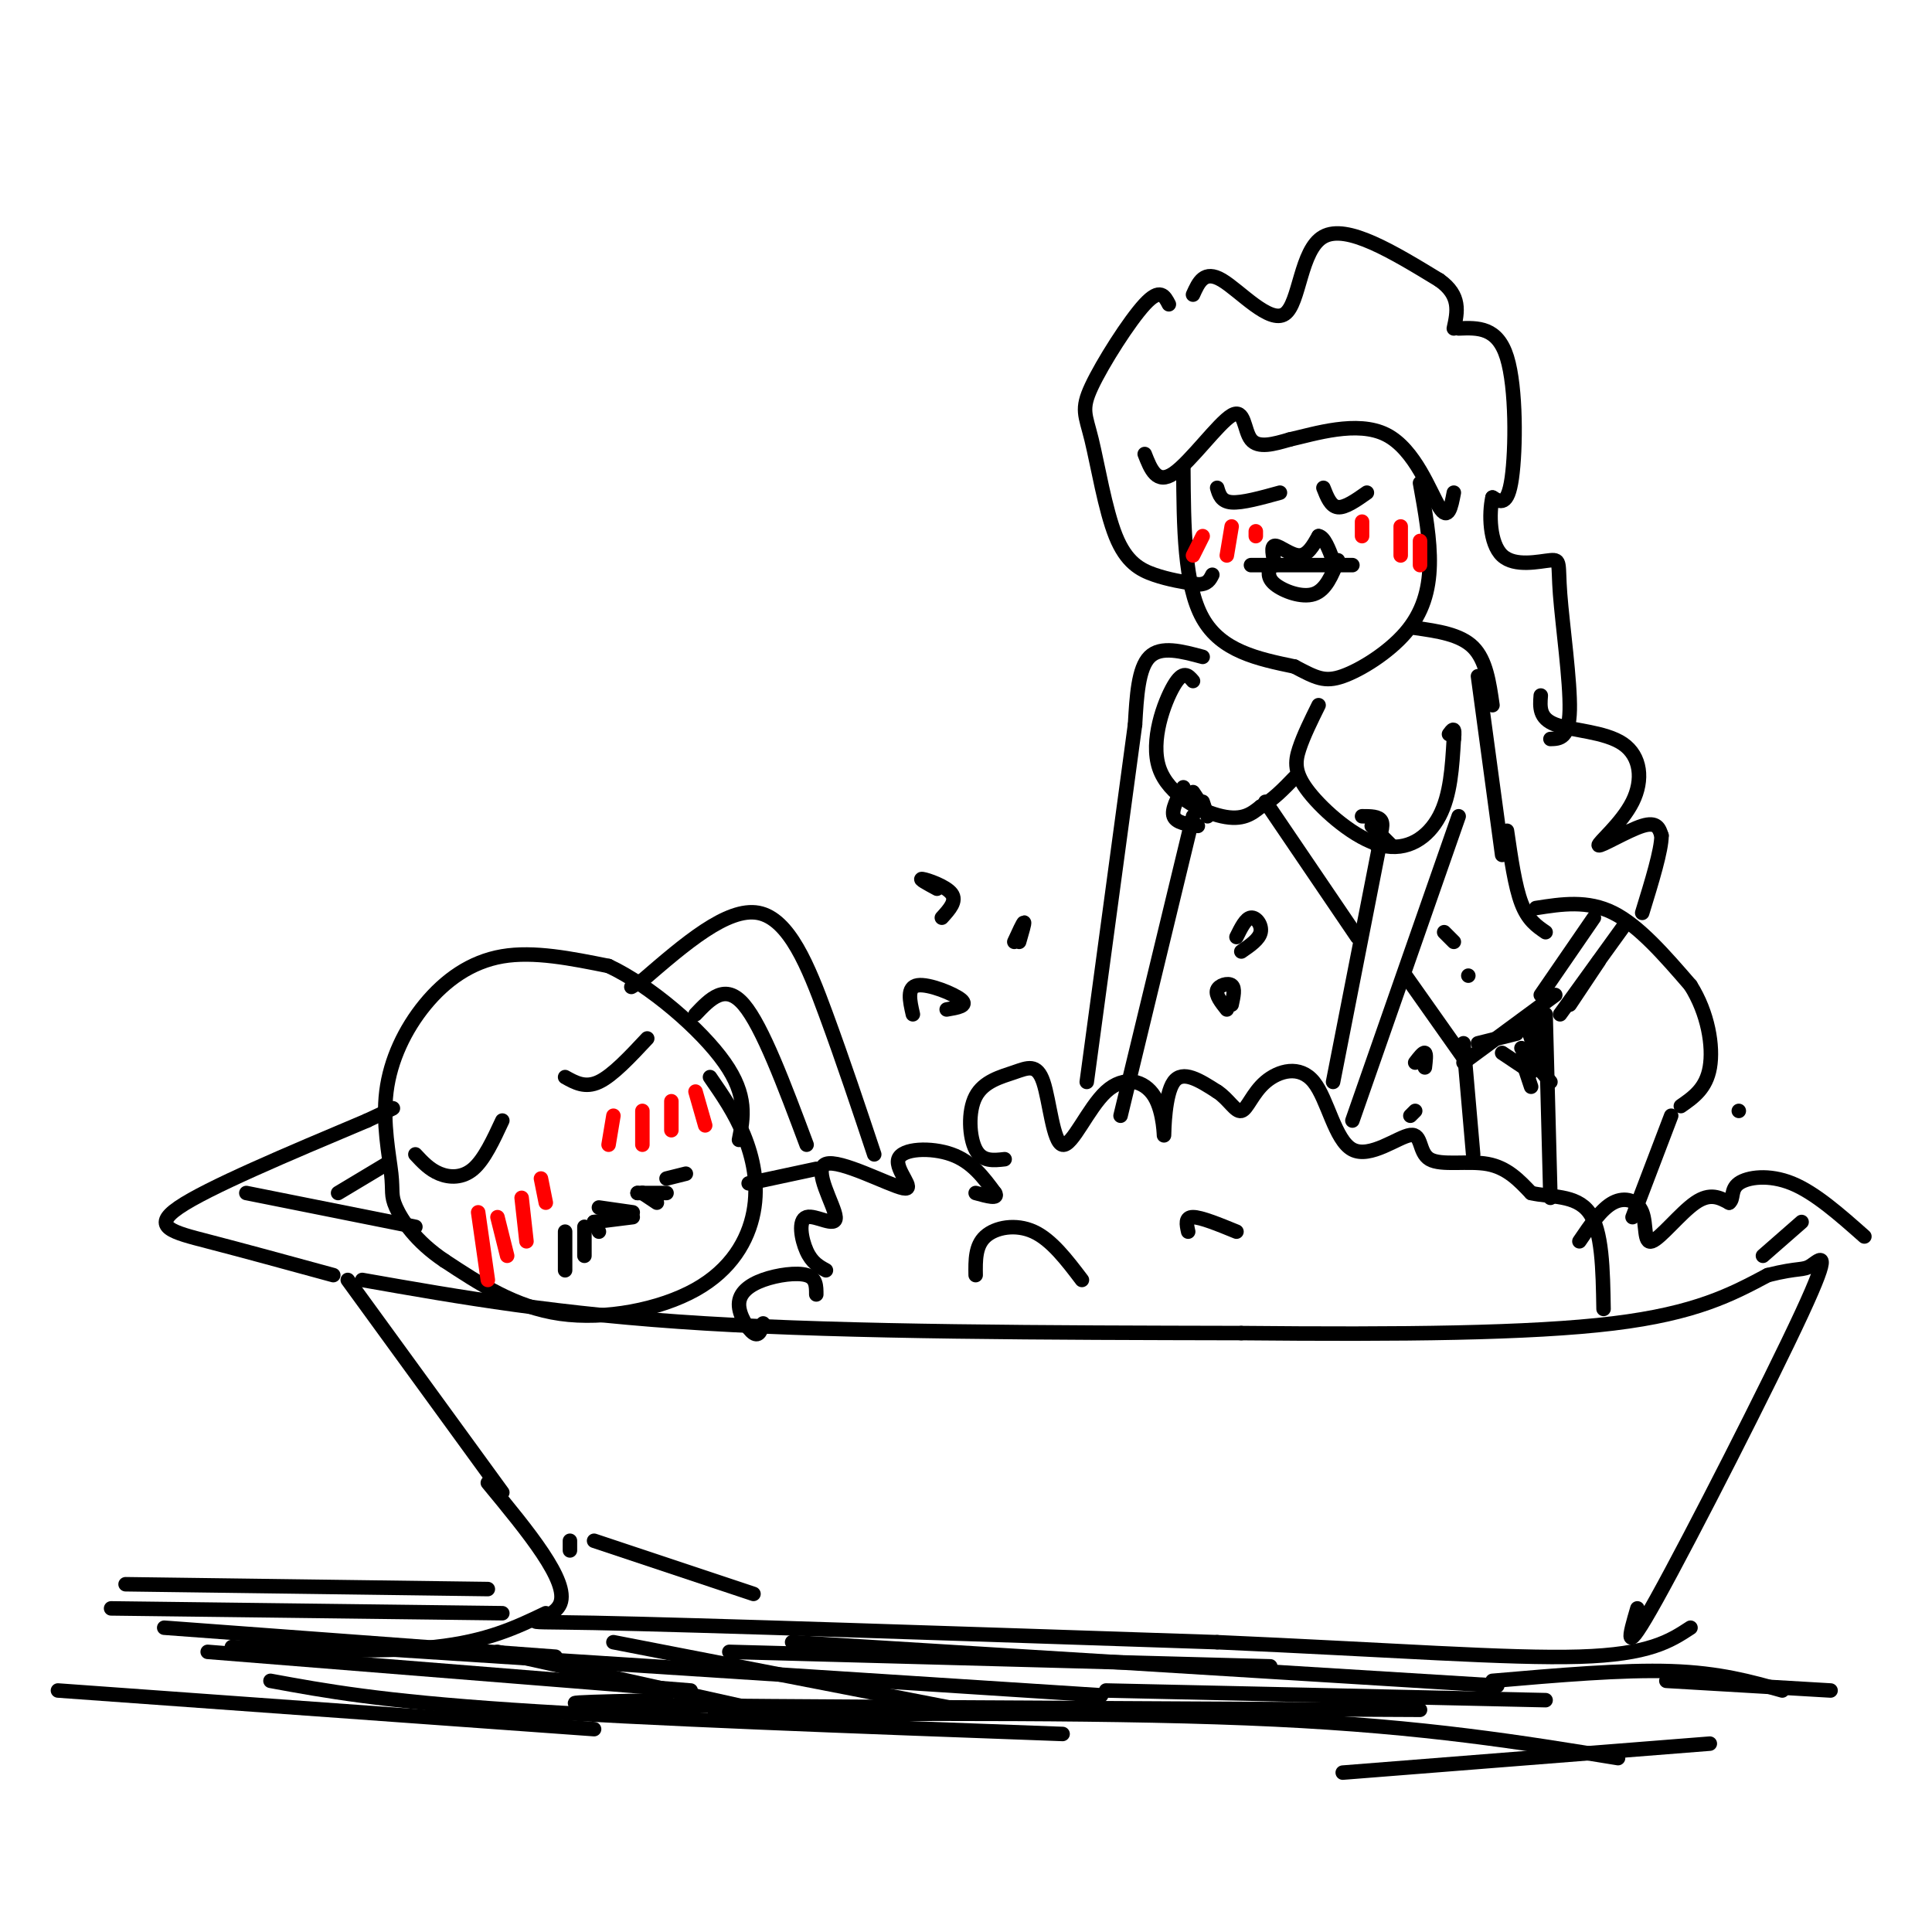 <svg viewBox='0 0 400 400' version='1.1' xmlns='http://www.w3.org/2000/svg' xmlns:xlink='http://www.w3.org/1999/xlink'><g fill='none' stroke='#000000' stroke-width='3' stroke-linecap='round' stroke-linejoin='round'><path d='M72,265c0.000,0.000 32.000,44.000 32,44'/><path d='M75,265c20.333,3.583 40.667,7.167 71,9c30.333,1.833 70.667,1.917 111,2'/><path d='M257,276c32.956,0.311 59.844,0.089 77,-2c17.156,-2.089 24.578,-6.044 32,-10'/><path d='M366,264c6.644,-1.671 7.255,-0.850 9,-2c1.745,-1.150 4.624,-4.271 -2,10c-6.624,14.271 -22.750,45.935 -30,59c-7.250,13.065 -5.625,7.533 -4,2'/><path d='M101,307c8.422,10.200 16.844,20.400 15,25c-1.844,4.600 -13.956,3.600 7,4c20.956,0.400 74.978,2.200 129,4'/><path d='M252,340c35.711,1.556 60.489,3.444 75,3c14.511,-0.444 18.756,-3.222 23,-6'/><path d='M158,274c-0.423,1.388 -0.845,2.775 -2,2c-1.155,-0.775 -3.041,-3.713 -3,-6c0.041,-2.287 2.011,-3.923 5,-5c2.989,-1.077 6.997,-1.593 9,-1c2.003,0.593 2.002,2.297 2,4'/><path d='M171,263c-1.455,-0.794 -2.911,-1.589 -4,-4c-1.089,-2.411 -1.812,-6.439 0,-7c1.812,-0.561 6.159,2.345 6,0c-0.159,-2.345 -4.824,-9.940 -2,-11c2.824,-1.060 13.139,4.417 16,5c2.861,0.583 -1.730,-3.728 -1,-6c0.730,-2.272 6.780,-2.506 11,-1c4.220,1.506 6.610,4.753 9,8'/><path d='M206,247c0.833,1.333 -1.583,0.667 -4,0'/><path d='M208,240c-2.337,0.267 -4.674,0.534 -6,-2c-1.326,-2.534 -1.641,-7.868 0,-11c1.641,-3.132 5.238,-4.061 8,-5c2.762,-0.939 4.687,-1.888 6,2c1.313,3.888 2.013,12.614 4,13c1.987,0.386 5.262,-7.568 9,-11c3.738,-3.432 7.940,-2.343 10,1c2.060,3.343 1.978,8.938 2,8c0.022,-0.938 0.149,-8.411 2,-11c1.851,-2.589 5.425,-0.295 9,2'/><path d='M252,226c2.363,1.513 3.769,4.297 5,4c1.231,-0.297 2.285,-3.675 5,-6c2.715,-2.325 7.091,-3.598 10,0c2.909,3.598 4.351,12.066 8,14c3.649,1.934 9.504,-2.667 12,-3c2.496,-0.333 1.634,3.603 4,5c2.366,1.397 7.962,0.256 12,1c4.038,0.744 6.519,3.372 9,6'/><path d='M317,247c3.933,0.933 9.267,0.267 12,4c2.733,3.733 2.867,11.867 3,20'/><path d='M147,223c2.553,3.687 5.107,7.375 7,12c1.893,4.625 3.126,10.188 2,16c-1.126,5.812 -4.611,11.872 -12,16c-7.389,4.128 -18.683,6.322 -28,5c-9.317,-1.322 -16.659,-6.161 -24,-11'/><path d='M92,261c-5.955,-3.978 -8.842,-8.424 -10,-11c-1.158,-2.576 -0.587,-3.281 -1,-7c-0.413,-3.719 -1.812,-10.450 -1,-17c0.812,-6.550 3.834,-12.917 8,-18c4.166,-5.083 9.476,-8.881 16,-10c6.524,-1.119 14.262,0.440 22,2'/><path d='M126,200c8.622,4.044 19.178,13.156 24,20c4.822,6.844 3.911,11.422 3,16'/><path d='M86,239c1.467,1.578 2.933,3.156 5,4c2.067,0.844 4.733,0.956 7,-1c2.267,-1.956 4.133,-5.978 6,-10'/><path d='M117,223c2.083,1.167 4.167,2.333 7,1c2.833,-1.333 6.417,-5.167 10,-9'/><path d='M117,255c0.000,0.000 0.000,8.000 0,8'/><path d='M121,254c0.000,0.000 0.000,6.000 0,6'/><path d='M123,253c0.000,0.000 1.000,2.000 1,2'/><path d='M123,253c0.000,0.000 8.000,-1.000 8,-1'/><path d='M133,247c0.000,0.000 3.000,1.000 3,1'/><path d='M133,247c0.000,0.000 3.000,2.000 3,2'/><path d='M124,250c0.000,0.000 7.000,1.000 7,1'/><path d='M132,247c0.000,0.000 0.000,0.000 0,0'/><path d='M132,247c0.000,0.000 6.000,0.000 6,0'/><path d='M138,244c0.000,0.000 4.000,-1.000 4,-1'/><path d='M247,141c-1.012,-1.190 -2.024,-2.381 -4,1c-1.976,3.381 -4.917,11.333 -3,17c1.917,5.667 8.690,9.048 13,10c4.310,0.952 6.155,-0.524 8,-2'/><path d='M261,167c2.500,-1.333 4.750,-3.667 7,-6'/><path d='M273,146c-1.553,3.140 -3.107,6.281 -4,9c-0.893,2.719 -1.126,5.018 2,9c3.126,3.982 9.611,9.649 15,11c5.389,1.351 9.683,-1.614 12,-6c2.317,-4.386 2.659,-10.193 3,-16'/><path d='M301,153c0.333,-2.833 -0.333,-1.917 -1,-1'/><path d='M247,169c0.000,0.000 -15.000,62.000 -15,62'/><path d='M225,224c0.000,0.000 10.000,-74.000 10,-74'/><path d='M286,173c0.000,0.000 -10.000,51.000 -10,51'/><path d='M280,232c0.000,0.000 22.000,-63.000 22,-63'/><path d='M262,166c0.000,0.000 19.000,28.000 19,28'/><path d='M306,140c0.000,0.000 5.000,37.000 5,37'/><path d='M312,172c0.833,5.750 1.667,11.500 3,15c1.333,3.500 3.167,4.750 5,6'/><path d='M318,188c5.333,-0.833 10.667,-1.667 16,1c5.333,2.667 10.667,8.833 16,15'/><path d='M350,204c3.644,5.756 4.756,12.644 4,17c-0.756,4.356 -3.378,6.178 -6,8'/><path d='M320,210c0.000,0.000 1.000,38.000 1,38'/><path d='M346,231c0.000,0.000 -8.000,21.000 -8,21'/><path d='M291,202c0.000,0.000 12.000,17.000 12,17'/><path d='M303,216c0.000,0.000 2.000,23.000 2,23'/><path d='M319,206c0.000,0.000 11.000,-16.000 11,-16'/><path d='M336,192c0.000,0.000 -13.000,18.000 -13,18'/><path d='M322,206c0.000,0.000 -19.000,14.000 -19,14'/><path d='M306,216c0.000,0.000 8.000,-2.000 8,-2'/><path d='M315,217c0.000,0.000 6.000,7.000 6,7'/><path d='M235,150c0.333,-5.833 0.667,-11.667 3,-14c2.333,-2.333 6.667,-1.167 11,0'/><path d='M259,117c0.000,0.000 21.000,0.000 21,0'/><path d='M264,117c-0.467,-2.000 -0.933,-4.000 0,-4c0.933,0.000 3.267,2.000 5,2c1.733,-0.000 2.867,-2.000 4,-4'/><path d='M273,111c1.167,0.167 2.083,2.583 3,5'/><path d='M263,117c-0.356,1.311 -0.711,2.622 1,4c1.711,1.378 5.489,2.822 8,2c2.511,-0.822 3.756,-3.911 5,-7'/><path d='M252,101c0.417,1.417 0.833,2.833 3,3c2.167,0.167 6.083,-0.917 10,-2'/><path d='M274,101c0.750,1.917 1.500,3.833 3,4c1.500,0.167 3.750,-1.417 6,-3'/><path d='M245,97c0.083,12.083 0.167,24.167 4,31c3.833,6.833 11.417,8.417 19,10'/><path d='M268,138c4.502,2.376 6.258,3.317 10,2c3.742,-1.317 9.469,-4.893 13,-9c3.531,-4.107 4.866,-8.745 5,-14c0.134,-5.255 -0.933,-11.128 -2,-17'/><path d='M237,94c1.250,3.196 2.500,6.393 6,4c3.500,-2.393 9.250,-10.375 12,-12c2.750,-1.625 2.500,3.107 4,5c1.500,1.893 4.750,0.946 8,0'/><path d='M267,91c5.143,-1.155 14.000,-4.042 20,-1c6.000,3.042 9.143,12.012 11,15c1.857,2.988 2.429,-0.006 3,-3'/><path d='M242,63c-0.895,-1.738 -1.790,-3.475 -5,0c-3.210,3.475 -8.736,12.163 -11,17c-2.264,4.837 -1.267,5.822 0,11c1.267,5.178 2.803,14.548 5,20c2.197,5.452 5.056,6.986 8,8c2.944,1.014 5.972,1.507 9,2'/><path d='M248,121c2.000,0.000 2.500,-1.000 3,-2'/><path d='M247,61c1.161,-2.589 2.321,-5.179 6,-3c3.679,2.179 9.875,9.125 13,7c3.125,-2.125 3.179,-13.321 8,-16c4.821,-2.679 14.411,3.161 24,9'/><path d='M298,58c4.500,3.167 3.750,6.583 3,10'/><path d='M302,68c4.022,-0.156 8.044,-0.311 10,6c1.956,6.311 1.844,19.089 1,25c-0.844,5.911 -2.422,4.956 -4,4'/><path d='M309,103c-0.752,3.292 -0.632,9.523 2,12c2.632,2.477 7.778,1.200 10,1c2.222,-0.200 1.521,0.677 2,7c0.479,6.323 2.137,18.092 2,24c-0.137,5.908 -2.068,5.954 -4,6'/><path d='M293,130c4.667,0.667 9.333,1.333 12,4c2.667,2.667 3.333,7.333 4,12'/><path d='M319,144c-0.182,2.365 -0.365,4.729 3,6c3.365,1.271 10.277,1.448 14,4c3.723,2.552 4.256,7.478 2,12c-2.256,4.522 -7.300,8.641 -7,9c0.300,0.359 5.943,-3.040 9,-4c3.057,-0.960 3.529,0.520 4,2'/><path d='M344,173c0.000,3.000 -2.000,9.500 -4,16'/><path d='M282,169c1.750,0.000 3.500,0.000 4,1c0.500,1.000 -0.250,3.000 -1,5'/><path d='M250,169c0.000,0.000 -1.000,-3.000 -1,-3'/><path d='M113,334c-6.083,2.917 -12.167,5.833 -23,7c-10.833,1.167 -26.417,0.583 -42,0'/><path d='M103,342c0.000,0.000 63.000,14.000 63,14'/><path d='M127,340c0.000,0.000 72.000,14.000 72,14'/><path d='M43,342c0.000,0.000 100.000,8.000 100,8'/><path d='M73,341c0.000,0.000 155.000,10.000 155,10'/><path d='M151,342c0.000,0.000 112.000,3.000 112,3'/><path d='M164,340c0.000,0.000 146.000,9.000 146,9'/><path d='M229,350c0.000,0.000 91.000,2.000 91,2'/><path d='M138,352c-15.500,0.333 -31.000,0.667 -5,1c26.000,0.333 93.500,0.667 161,1'/><path d='M101,329c0.000,0.000 -75.000,-1.000 -75,-1'/><path d='M23,333c0.000,0.000 81.000,1.000 81,1'/><path d='M34,337c0.000,0.000 81.000,6.000 81,6'/><path d='M12,350c0.000,0.000 111.000,8.000 111,8'/><path d='M56,348c11.333,2.083 22.667,4.167 50,6c27.333,1.833 70.667,3.417 114,5'/><path d='M148,355c42.417,-0.250 84.833,-0.500 116,1c31.167,1.500 51.083,4.750 71,8'/><path d='M278,367c0.000,0.000 76.000,-6.000 76,-6'/><path d='M309,348c13.500,-1.167 27.000,-2.333 37,-2c10.000,0.333 16.500,2.167 23,4'/><path d='M345,348c0.000,0.000 34.000,2.000 34,2'/><path d='M86,254c0.000,0.000 -35.000,-7.000 -35,-7'/><path d='M69,264c-9.444,-2.578 -18.889,-5.156 -26,-7c-7.111,-1.844 -11.889,-2.956 -6,-7c5.889,-4.044 22.444,-11.022 39,-18'/><path d='M76,232c7.167,-3.333 5.583,-2.667 4,-2'/><path d='M70,247c0.000,0.000 10.000,-6.000 10,-6'/><path d='M181,239c-3.200,-9.600 -6.400,-19.200 -10,-29c-3.600,-9.800 -7.600,-19.800 -14,-21c-6.400,-1.200 -15.200,6.400 -24,14'/><path d='M133,203c-4.000,2.333 -2.000,1.167 0,0'/><path d='M144,210c3.083,-3.250 6.167,-6.500 10,-2c3.833,4.500 8.417,16.750 13,29'/><path d='M155,245c0.000,0.000 14.000,-3.000 14,-3'/><path d='M327,257c2.279,-3.362 4.558,-6.724 7,-8c2.442,-1.276 5.046,-0.466 6,2c0.954,2.466 0.257,6.587 2,6c1.743,-0.587 5.927,-5.882 9,-8c3.073,-2.118 5.037,-1.059 7,0'/><path d='M358,249c1.060,-0.774 0.208,-2.708 2,-4c1.792,-1.292 6.226,-1.940 11,0c4.774,1.940 9.887,6.470 15,11'/><path d='M247,164c0.000,0.000 2.000,3.000 2,3'/><path d='M365,260c0.000,0.000 8.000,-7.000 8,-7'/></g>
<g fill='none' stroke='#ff0000' stroke-width='3' stroke-linecap='round' stroke-linejoin='round'><path d='M99,251c0.000,0.000 2.000,14.000 2,14'/><path d='M103,252c0.000,0.000 2.000,8.000 2,8'/><path d='M108,248c0.000,0.000 1.000,9.000 1,9'/><path d='M112,244c0.000,0.000 1.000,5.000 1,5'/><path d='M127,231c0.000,0.000 -1.000,6.000 -1,6'/><path d='M133,230c0.000,0.000 0.000,7.000 0,7'/><path d='M139,228c0.000,0.000 0.000,6.000 0,6'/><path d='M144,226c0.000,0.000 2.000,7.000 2,7'/><path d='M249,111c0.000,0.000 -2.000,4.000 -2,4'/><path d='M255,109c0.000,0.000 -1.000,6.000 -1,6'/><path d='M260,110c0.000,0.000 0.000,1.000 0,1'/><path d='M282,108c0.000,0.000 0.000,3.000 0,3'/><path d='M290,109c0.000,0.000 0.000,6.000 0,6'/><path d='M294,112c0.000,0.000 0.000,5.000 0,5'/></g>
<g fill='none' stroke='#000000' stroke-width='3' stroke-linecap='round' stroke-linejoin='round'><path d='M245,163c-1.250,2.333 -2.500,4.667 -2,6c0.500,1.333 2.750,1.667 5,2'/><path d='M284,171c0.000,0.000 4.000,4.000 4,4'/><path d='M299,193c0.000,0.000 2.000,2.000 2,2'/><path d='M304,202c0.000,0.000 0.000,0.000 0,0'/><path d='M316,212c0.000,0.000 3.000,9.000 3,9'/><path d='M318,211c0.000,0.000 1.000,10.000 1,10'/><path d='M311,218c0.000,0.000 6.000,4.000 6,4'/><path d='M315,219c0.000,0.000 2.000,6.000 2,6'/><path d='M325,208c0.000,0.000 6.000,-9.000 6,-9'/><path d='M202,264c-0.044,-3.044 -0.089,-6.089 2,-8c2.089,-1.911 6.311,-2.689 10,-1c3.689,1.689 6.844,5.844 10,10'/><path d='M246,255c-0.333,-1.500 -0.667,-3.000 1,-3c1.667,0.000 5.333,1.500 9,3'/><path d='M189,210c-0.644,-2.822 -1.289,-5.644 1,-6c2.289,-0.356 7.511,1.756 9,3c1.489,1.244 -0.756,1.622 -3,2'/><path d='M210,195c0.917,-2.000 1.833,-4.000 2,-4c0.167,0.000 -0.417,2.000 -1,4'/><path d='M254,209c-1.178,-1.489 -2.356,-2.978 -2,-4c0.356,-1.022 2.244,-1.578 3,-1c0.756,0.578 0.378,2.289 0,4'/><path d='M293,220c0.833,-1.083 1.667,-2.167 2,-2c0.333,0.167 0.167,1.583 0,3'/><path d='M360,230c0.000,0.000 0.000,0.000 0,0'/><path d='M118,321c0.000,0.000 0.000,-2.000 0,-2'/><path d='M123,319c0.000,0.000 33.000,11.000 33,11'/><path d='M194,184c-1.978,-1.067 -3.956,-2.133 -3,-2c0.956,0.133 4.844,1.467 6,3c1.156,1.533 -0.422,3.267 -2,5'/><path d='M256,194c0.956,-1.933 1.911,-3.867 3,-4c1.089,-0.133 2.311,1.533 2,3c-0.311,1.467 -2.156,2.733 -4,4'/><path d='M292,231c0.000,0.000 1.000,-1.000 1,-1'/></g>
</svg>